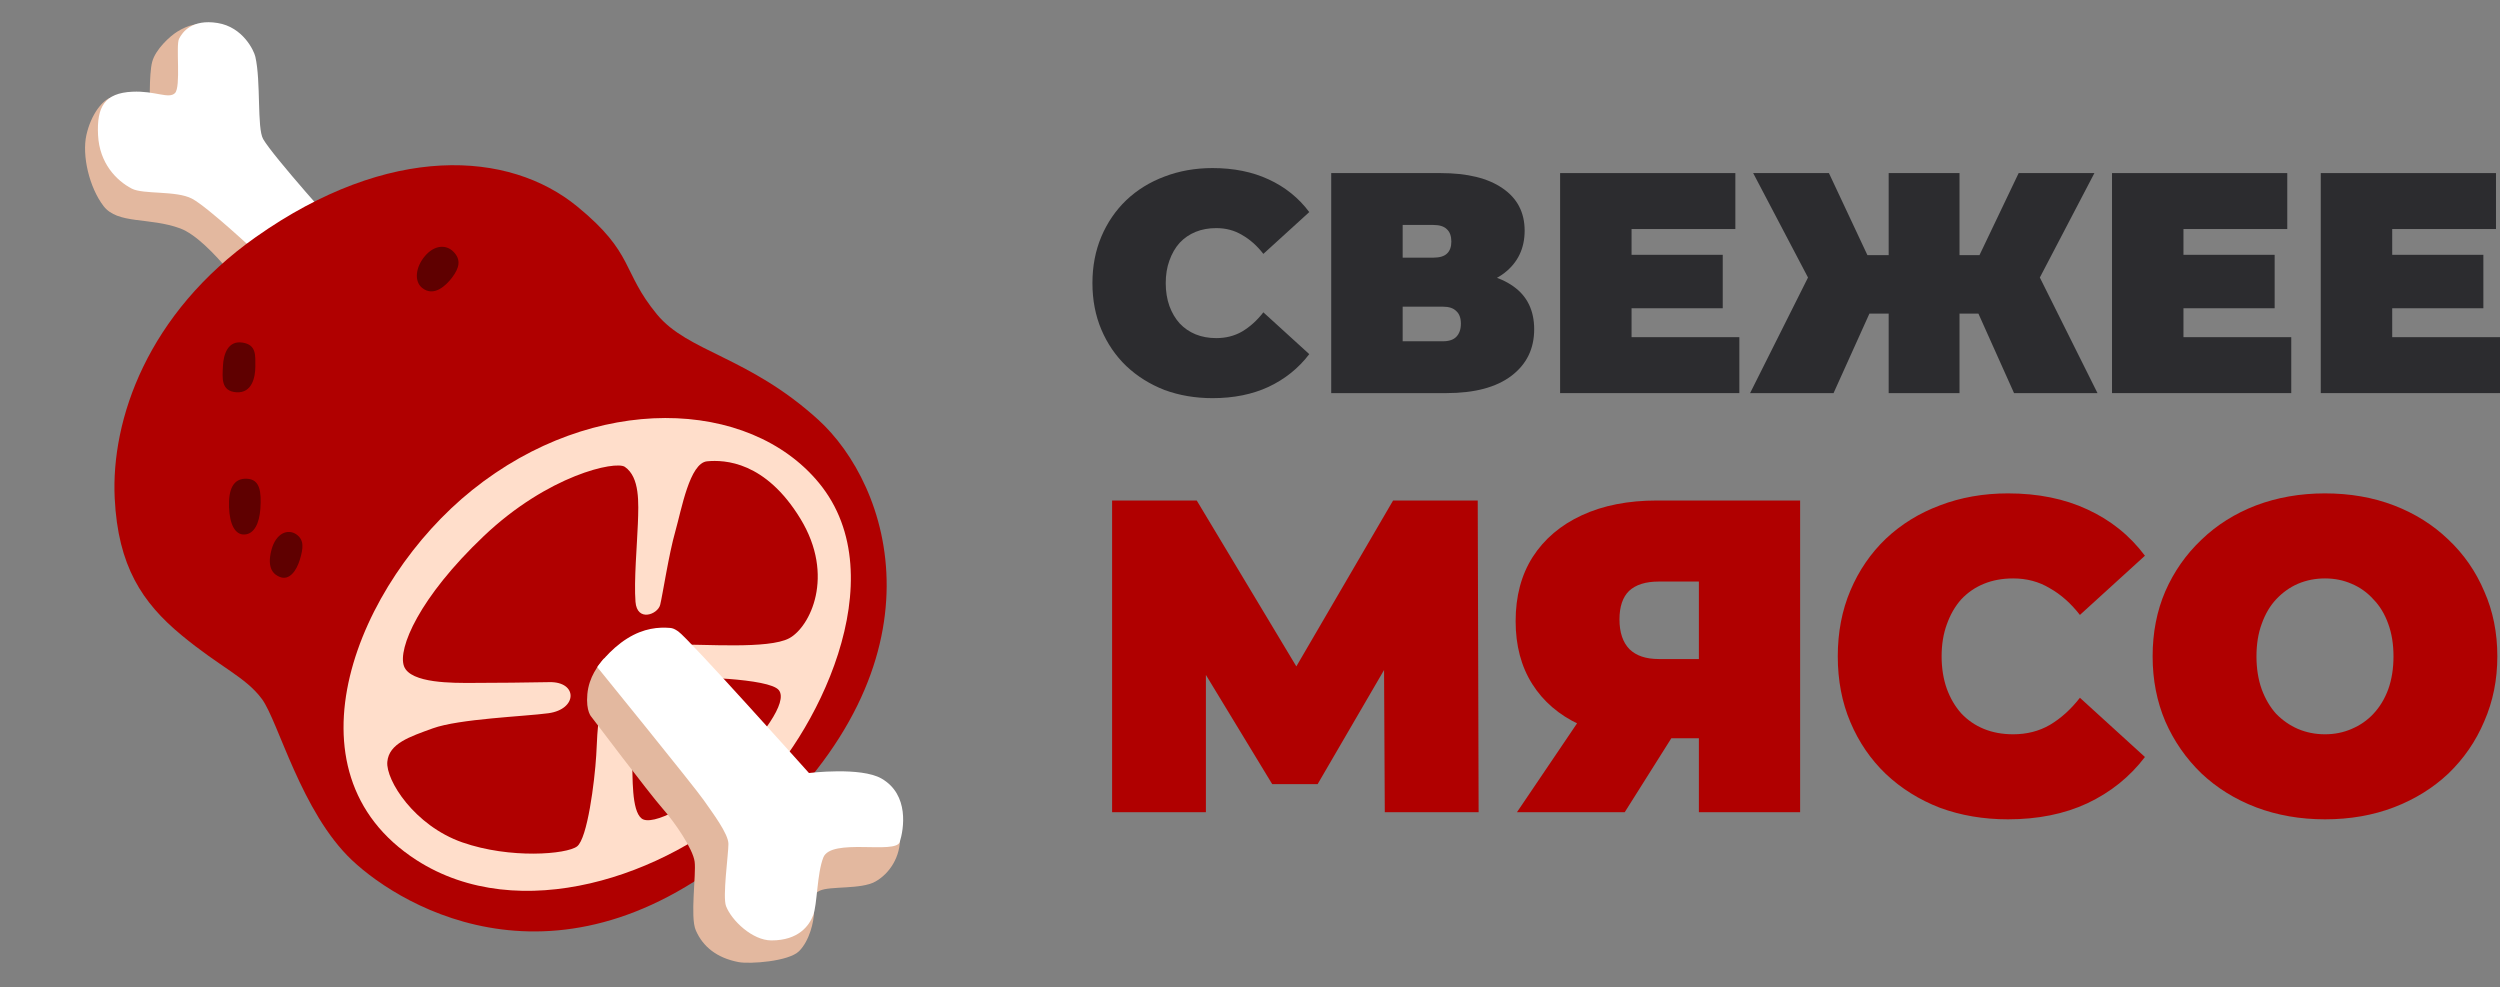 <?xml version="1.0" encoding="UTF-8"?> <svg xmlns="http://www.w3.org/2000/svg" width="119" height="47" viewBox="0 0 119 47" fill="none"><rect x="0" y="0" width="119" height="47" fill="#808080" stroke="none"/><path d="M57.718 18.952C56.897 18.952 56.134 18.822 55.431 18.563C54.737 18.293 54.131 17.914 53.613 17.426C53.104 16.937 52.709 16.358 52.425 15.69C52.142 15.022 52 14.284 52 13.476C52 12.668 52.142 11.93 52.425 11.262C52.709 10.593 53.104 10.015 53.613 9.526C54.131 9.037 54.737 8.663 55.431 8.404C56.134 8.135 56.897 8 57.718 8C58.724 8 59.614 8.18 60.386 8.539C61.167 8.898 61.813 9.416 62.321 10.095L60.136 12.085C59.833 11.695 59.496 11.396 59.125 11.187C58.763 10.967 58.353 10.858 57.893 10.858C57.532 10.858 57.204 10.918 56.911 11.037C56.618 11.157 56.364 11.331 56.149 11.561C55.944 11.79 55.782 12.069 55.665 12.399C55.548 12.718 55.489 13.077 55.489 13.476C55.489 13.875 55.548 14.239 55.665 14.568C55.782 14.887 55.944 15.162 56.149 15.391C56.364 15.62 56.618 15.795 56.911 15.915C57.204 16.034 57.532 16.094 57.893 16.094C58.353 16.094 58.763 15.989 59.125 15.78C59.496 15.56 59.833 15.256 60.136 14.867L62.321 16.857C61.813 17.525 61.167 18.044 60.386 18.413C59.614 18.772 58.724 18.952 57.718 18.952Z" fill="#2C2C2F"></path><path d="M63.366 18.712V8.239H68.57C69.841 8.239 70.823 8.479 71.517 8.958C72.221 9.436 72.573 10.11 72.573 10.977C72.573 11.825 72.25 12.498 71.605 12.997C70.96 13.486 70.09 13.73 68.996 13.73L69.289 12.922C70.452 12.922 71.366 13.157 72.03 13.626C72.695 14.094 73.027 14.777 73.027 15.675C73.027 16.603 72.666 17.341 71.942 17.89C71.219 18.438 70.188 18.712 68.849 18.712H63.366ZM66.767 16.244H68.688C68.971 16.244 69.181 16.174 69.318 16.034C69.465 15.885 69.538 15.675 69.538 15.406C69.538 15.137 69.465 14.937 69.318 14.807C69.181 14.668 68.971 14.598 68.688 14.598H66.767V16.244ZM66.767 12.264H68.233C68.526 12.264 68.742 12.199 68.878 12.069C69.015 11.94 69.084 11.75 69.084 11.501C69.084 11.242 69.015 11.047 68.878 10.918C68.742 10.778 68.526 10.708 68.233 10.708H66.767V12.264Z" fill="#2C2C2F"></path><path d="M77.428 12.129H82.002V14.673H77.428V12.129ZM77.662 16.049H82.793V18.712H74.261V8.239H82.603V10.902H77.662V16.049Z" fill="#2C2C2F"></path><path d="M95.868 18.712L93.669 13.805L96.572 12.159L99.841 18.712H95.868ZM92.276 14.927V12.144H95.692V14.927H92.276ZM96.762 13.85L93.566 13.521L96.088 8.239H99.694L96.762 13.85ZM87.277 18.712H83.304L86.588 12.159L89.491 13.805L87.277 18.712ZM93.273 18.712H89.901V8.239H93.273V18.712ZM90.898 14.927H87.453V12.144H90.898V14.927ZM86.397 13.85L83.451 8.239H87.057L89.535 13.521L86.397 13.85Z" fill="#2C2C2F"></path><path d="M103.699 12.129H108.273V14.673H103.699V12.129ZM103.933 16.049H109.064V18.712H100.532V8.239H108.874V10.902H103.933V16.049Z" fill="#2C2C2F"></path><path d="M113.634 12.129H118.208V14.673H113.634V12.129ZM113.869 16.049H119V18.712H110.468V8.239H118.809V10.902H113.869V16.049Z" fill="#2C2C2F"></path><path d="M52.936 38.661V23.824H56.965L62.78 33.51H60.662L66.311 23.824H70.34L70.382 38.661H65.916L65.875 30.691H66.581L62.718 37.326H60.558L56.529 30.691H57.401V38.661H52.936Z" fill="#B00000"></path><path d="M80.867 38.661V34.146L82.01 35.142H78.666C77.323 35.142 76.16 34.923 75.177 34.485C74.207 34.033 73.46 33.39 72.934 32.557C72.408 31.723 72.144 30.727 72.144 29.568C72.144 28.381 72.415 27.364 72.954 26.516C73.508 25.654 74.291 24.99 75.301 24.524C76.312 24.057 77.503 23.824 78.874 23.824H85.686V38.661H80.867ZM72.207 38.661L75.862 33.256H80.743L77.337 38.661H72.207ZM80.867 32.578V26.474L82.01 27.682H78.957C78.334 27.682 77.863 27.83 77.544 28.127C77.24 28.424 77.087 28.876 77.087 29.483C77.087 30.105 77.247 30.578 77.565 30.903C77.884 31.214 78.347 31.37 78.957 31.37H82.01L80.867 32.578Z" fill="#B00000"></path><path d="M95.577 39C94.414 39 93.334 38.816 92.338 38.449C91.354 38.067 90.496 37.531 89.762 36.838C89.042 36.146 88.481 35.326 88.08 34.379C87.678 33.433 87.478 32.387 87.478 31.242C87.478 30.098 87.678 29.052 88.08 28.106C88.481 27.159 89.042 26.339 89.762 25.647C90.496 24.955 91.354 24.425 92.338 24.057C93.334 23.676 94.414 23.485 95.577 23.485C97.004 23.485 98.263 23.739 99.357 24.248C100.465 24.757 101.379 25.491 102.099 26.452L99.004 29.271C98.575 28.72 98.097 28.296 97.571 28C97.059 27.689 96.477 27.533 95.827 27.533C95.314 27.533 94.85 27.618 94.435 27.788C94.02 27.957 93.66 28.204 93.355 28.529C93.064 28.855 92.836 29.25 92.67 29.716C92.504 30.169 92.421 30.677 92.421 31.242C92.421 31.808 92.504 32.324 92.67 32.79C92.836 33.242 93.064 33.63 93.355 33.956C93.66 34.281 94.02 34.528 94.435 34.697C94.85 34.867 95.314 34.952 95.827 34.952C96.477 34.952 97.059 34.803 97.571 34.507C98.097 34.196 98.575 33.765 99.004 33.214L102.099 36.033C101.379 36.979 100.465 37.714 99.357 38.237C98.263 38.746 97.004 39 95.577 39Z" fill="#B00000"></path><path d="M110.669 39C109.492 39 108.398 38.809 107.388 38.428C106.391 38.046 105.525 37.509 104.791 36.817C104.058 36.11 103.483 35.284 103.068 34.337C102.666 33.39 102.465 32.359 102.465 31.242C102.465 30.112 102.666 29.081 103.068 28.148C103.483 27.201 104.058 26.382 104.791 25.689C105.525 24.983 106.391 24.439 107.388 24.057C108.398 23.676 109.492 23.485 110.669 23.485C111.86 23.485 112.954 23.676 113.95 24.057C114.947 24.439 115.813 24.983 116.547 25.689C117.28 26.382 117.848 27.201 118.25 28.148C118.665 29.081 118.873 30.112 118.873 31.242C118.873 32.359 118.665 33.39 118.25 34.337C117.848 35.284 117.28 36.11 116.547 36.817C115.813 37.509 114.947 38.046 113.95 38.428C112.954 38.809 111.86 39 110.669 39ZM110.669 34.952C111.126 34.952 111.548 34.867 111.936 34.697C112.337 34.528 112.684 34.288 112.974 33.977C113.279 33.652 113.514 33.263 113.68 32.811C113.847 32.345 113.93 31.822 113.93 31.242C113.93 30.663 113.847 30.147 113.68 29.695C113.514 29.229 113.279 28.84 112.974 28.529C112.684 28.204 112.337 27.957 111.936 27.788C111.548 27.618 111.126 27.533 110.669 27.533C110.212 27.533 109.783 27.618 109.381 27.788C108.994 27.957 108.648 28.204 108.343 28.529C108.052 28.84 107.824 29.229 107.658 29.695C107.491 30.147 107.408 30.663 107.408 31.242C107.408 31.822 107.491 32.345 107.658 32.811C107.824 33.263 108.052 33.652 108.343 33.977C108.648 34.288 108.994 34.528 109.381 34.697C109.783 34.867 110.212 34.952 110.669 34.952Z" fill="#B00000"></path><path d="M12.176 14.574C12.176 14.574 10.035 11.412 8.577 10.872C7.116 10.333 5.6 10.685 4.928 9.808C4.248 8.919 3.896 7.402 4.112 6.429C4.329 5.456 4.884 4.718 5.368 4.612C5.853 4.505 7.138 5.185 7.138 5.185C7.138 5.185 7.083 3.536 7.245 2.941C7.406 2.346 8.085 1.726 8.434 1.509C9.565 0.804 10.164 1.348 10.164 1.348C10.164 1.348 9.73 5.133 11.137 6.808C12.543 8.482 18.113 14.269 17.03 14.324C15.951 14.375 12.176 14.574 12.176 14.574Z" fill="#E3B89F"></path><path d="M12.279 12.091C12.279 12.091 9.888 9.848 9.136 9.455C8.383 9.062 6.819 9.264 6.272 8.978C5.533 8.592 4.733 7.766 4.667 6.426C4.601 5.086 4.975 4.428 6.301 4.366C7.38 4.314 8.034 4.726 8.328 4.432C8.622 4.138 8.361 2.174 8.522 1.847C8.688 1.52 9.143 0.9 10.355 1.094C11.566 1.289 12.088 2.409 12.154 2.699C12.426 3.877 12.227 6.092 12.525 6.617C12.995 7.443 16.175 10.975 16.175 10.975C16.175 10.975 12.308 12.025 12.279 12.091Z" fill="white"></path><path d="M12.183 11.28C7.021 14.922 5.277 19.971 5.46 23.72C5.618 26.944 6.764 28.681 8.64 30.234C10.516 31.787 11.688 32.221 12.466 33.271C13.245 34.321 14.335 38.665 16.759 40.949C19.182 43.233 26.922 47.837 35.94 39.752C45.223 31.428 42.366 23.078 38.937 19.968C35.625 16.964 32.746 16.758 31.27 14.963C29.577 12.907 30.22 12.073 27.473 9.826C24.234 7.175 18.539 6.8 12.183 11.28Z" fill="#B00000"></path><path d="M22.472 23.331C17.03 27.701 13.285 36.722 19.821 40.938C24.715 44.092 31.699 41.712 35.676 38.03C38.786 35.151 42.711 27.517 38.981 22.986C35.661 18.954 28.281 18.668 22.472 23.331Z" fill="#FFDECB"></path><path d="M21.58 11.978C21.231 11.629 20.676 11.658 20.225 12.191C19.773 12.723 19.711 13.399 20.093 13.703C20.651 14.155 21.235 13.59 21.528 13.2C21.844 12.774 21.976 12.374 21.58 11.978Z" fill="#5F0000"></path><path d="M11.541 16.307C10.85 16.2 10.637 16.865 10.612 17.423C10.586 17.981 10.505 18.62 11.251 18.672C11.996 18.723 12.154 17.956 12.154 17.449C12.15 16.942 12.224 16.41 11.541 16.307Z" fill="#5F0000"></path><path d="M11.75 22.788C11.085 22.758 10.872 23.32 10.902 24.143C10.931 24.965 11.195 25.472 11.647 25.442C12.099 25.417 12.345 24.91 12.393 24.22C12.444 23.423 12.389 22.813 11.75 22.788Z" fill="#5F0000"></path><path d="M14.115 25.442C13.714 25.156 13.131 25.362 12.918 26.188C12.69 27.069 13.035 27.348 13.318 27.462C13.77 27.649 14.115 27.168 14.273 26.639C14.434 26.107 14.489 25.707 14.115 25.442Z" fill="#5F0000"></path><path d="M29.742 22.222C29.305 21.925 26.1 22.6 23.023 25.523C19.946 28.446 18.925 30.877 19.23 31.71C19.534 32.544 21.62 32.507 22.457 32.507C23.294 32.507 25.45 32.489 26.14 32.47C27.506 32.434 27.506 33.759 26.103 33.95C24.969 34.104 21.851 34.215 20.599 34.67C19.498 35.07 18.514 35.39 18.436 36.264C18.359 37.137 19.725 39.3 22.006 40.097C24.286 40.894 26.977 40.666 27.469 40.288C27.961 39.91 28.303 37.215 28.38 35.962C28.457 34.71 28.417 32.926 29.368 32.926C30.319 32.926 30.051 35.166 30.087 36.076C30.124 36.987 30.051 38.58 30.543 38.962C31.035 39.34 32.999 38.364 34.718 36.645C36.274 35.089 37.526 33.418 37.071 32.849C36.616 32.279 32.86 32.202 31.949 32.243C31.038 32.279 30.888 30.726 32.177 30.686C33.465 30.649 36.579 30.913 37.567 30.381C38.555 29.849 39.766 27.422 38.099 24.69C36.432 21.958 34.494 21.881 33.66 21.958C32.827 22.035 32.445 24.234 32.144 25.299C31.839 26.36 31.538 28.336 31.424 28.791C31.31 29.247 30.322 29.625 30.249 28.641C30.172 27.653 30.326 25.909 30.363 24.921C30.399 23.933 30.462 22.718 29.742 22.222Z" fill="#B00000"></path><path d="M31.905 33.609C31.905 33.609 28.945 31.064 28.718 31.369C28.49 31.674 28.035 32.202 27.958 33.04C27.881 33.873 28.16 34.134 28.16 34.134C28.16 34.134 30.917 37.784 31.523 38.467C32.129 39.15 32.988 40.413 33.065 41.019C33.142 41.624 32.845 43.648 33.117 44.276C33.458 45.072 34.134 45.601 35.158 45.796C35.676 45.895 37.541 45.77 38.037 45.274C38.533 44.779 38.746 43.864 38.746 43.409C38.746 42.954 38.533 42.623 39.025 42.395C39.517 42.168 40.978 42.344 41.661 41.966C42.344 41.588 42.877 40.773 42.84 39.822C42.803 38.874 41.467 38.232 41.353 38.232C41.239 38.232 31.905 33.609 31.905 33.609Z" fill="#E3B89F"></path><path d="M32.283 30.054C32.118 29.94 32.022 29.9 31.898 29.889C31.354 29.845 30.649 29.893 29.849 30.396C29.008 30.921 28.428 31.751 28.428 31.751C28.428 31.751 33.08 37.479 33.498 38.088C33.917 38.694 34.673 39.682 34.673 40.174C34.673 40.666 34.387 42.685 34.56 43.133C34.824 43.816 35.812 44.764 36.722 44.764C38.015 44.764 38.518 44.059 38.709 43.563C38.9 43.067 38.889 41.573 39.19 40.816C39.568 39.869 42.638 40.684 42.829 40.078C43.02 39.473 43.295 37.831 41.962 37.06C40.974 36.491 38.507 36.796 38.507 36.796C38.507 36.796 32.768 30.381 32.283 30.054Z" fill="white"></path></svg> 